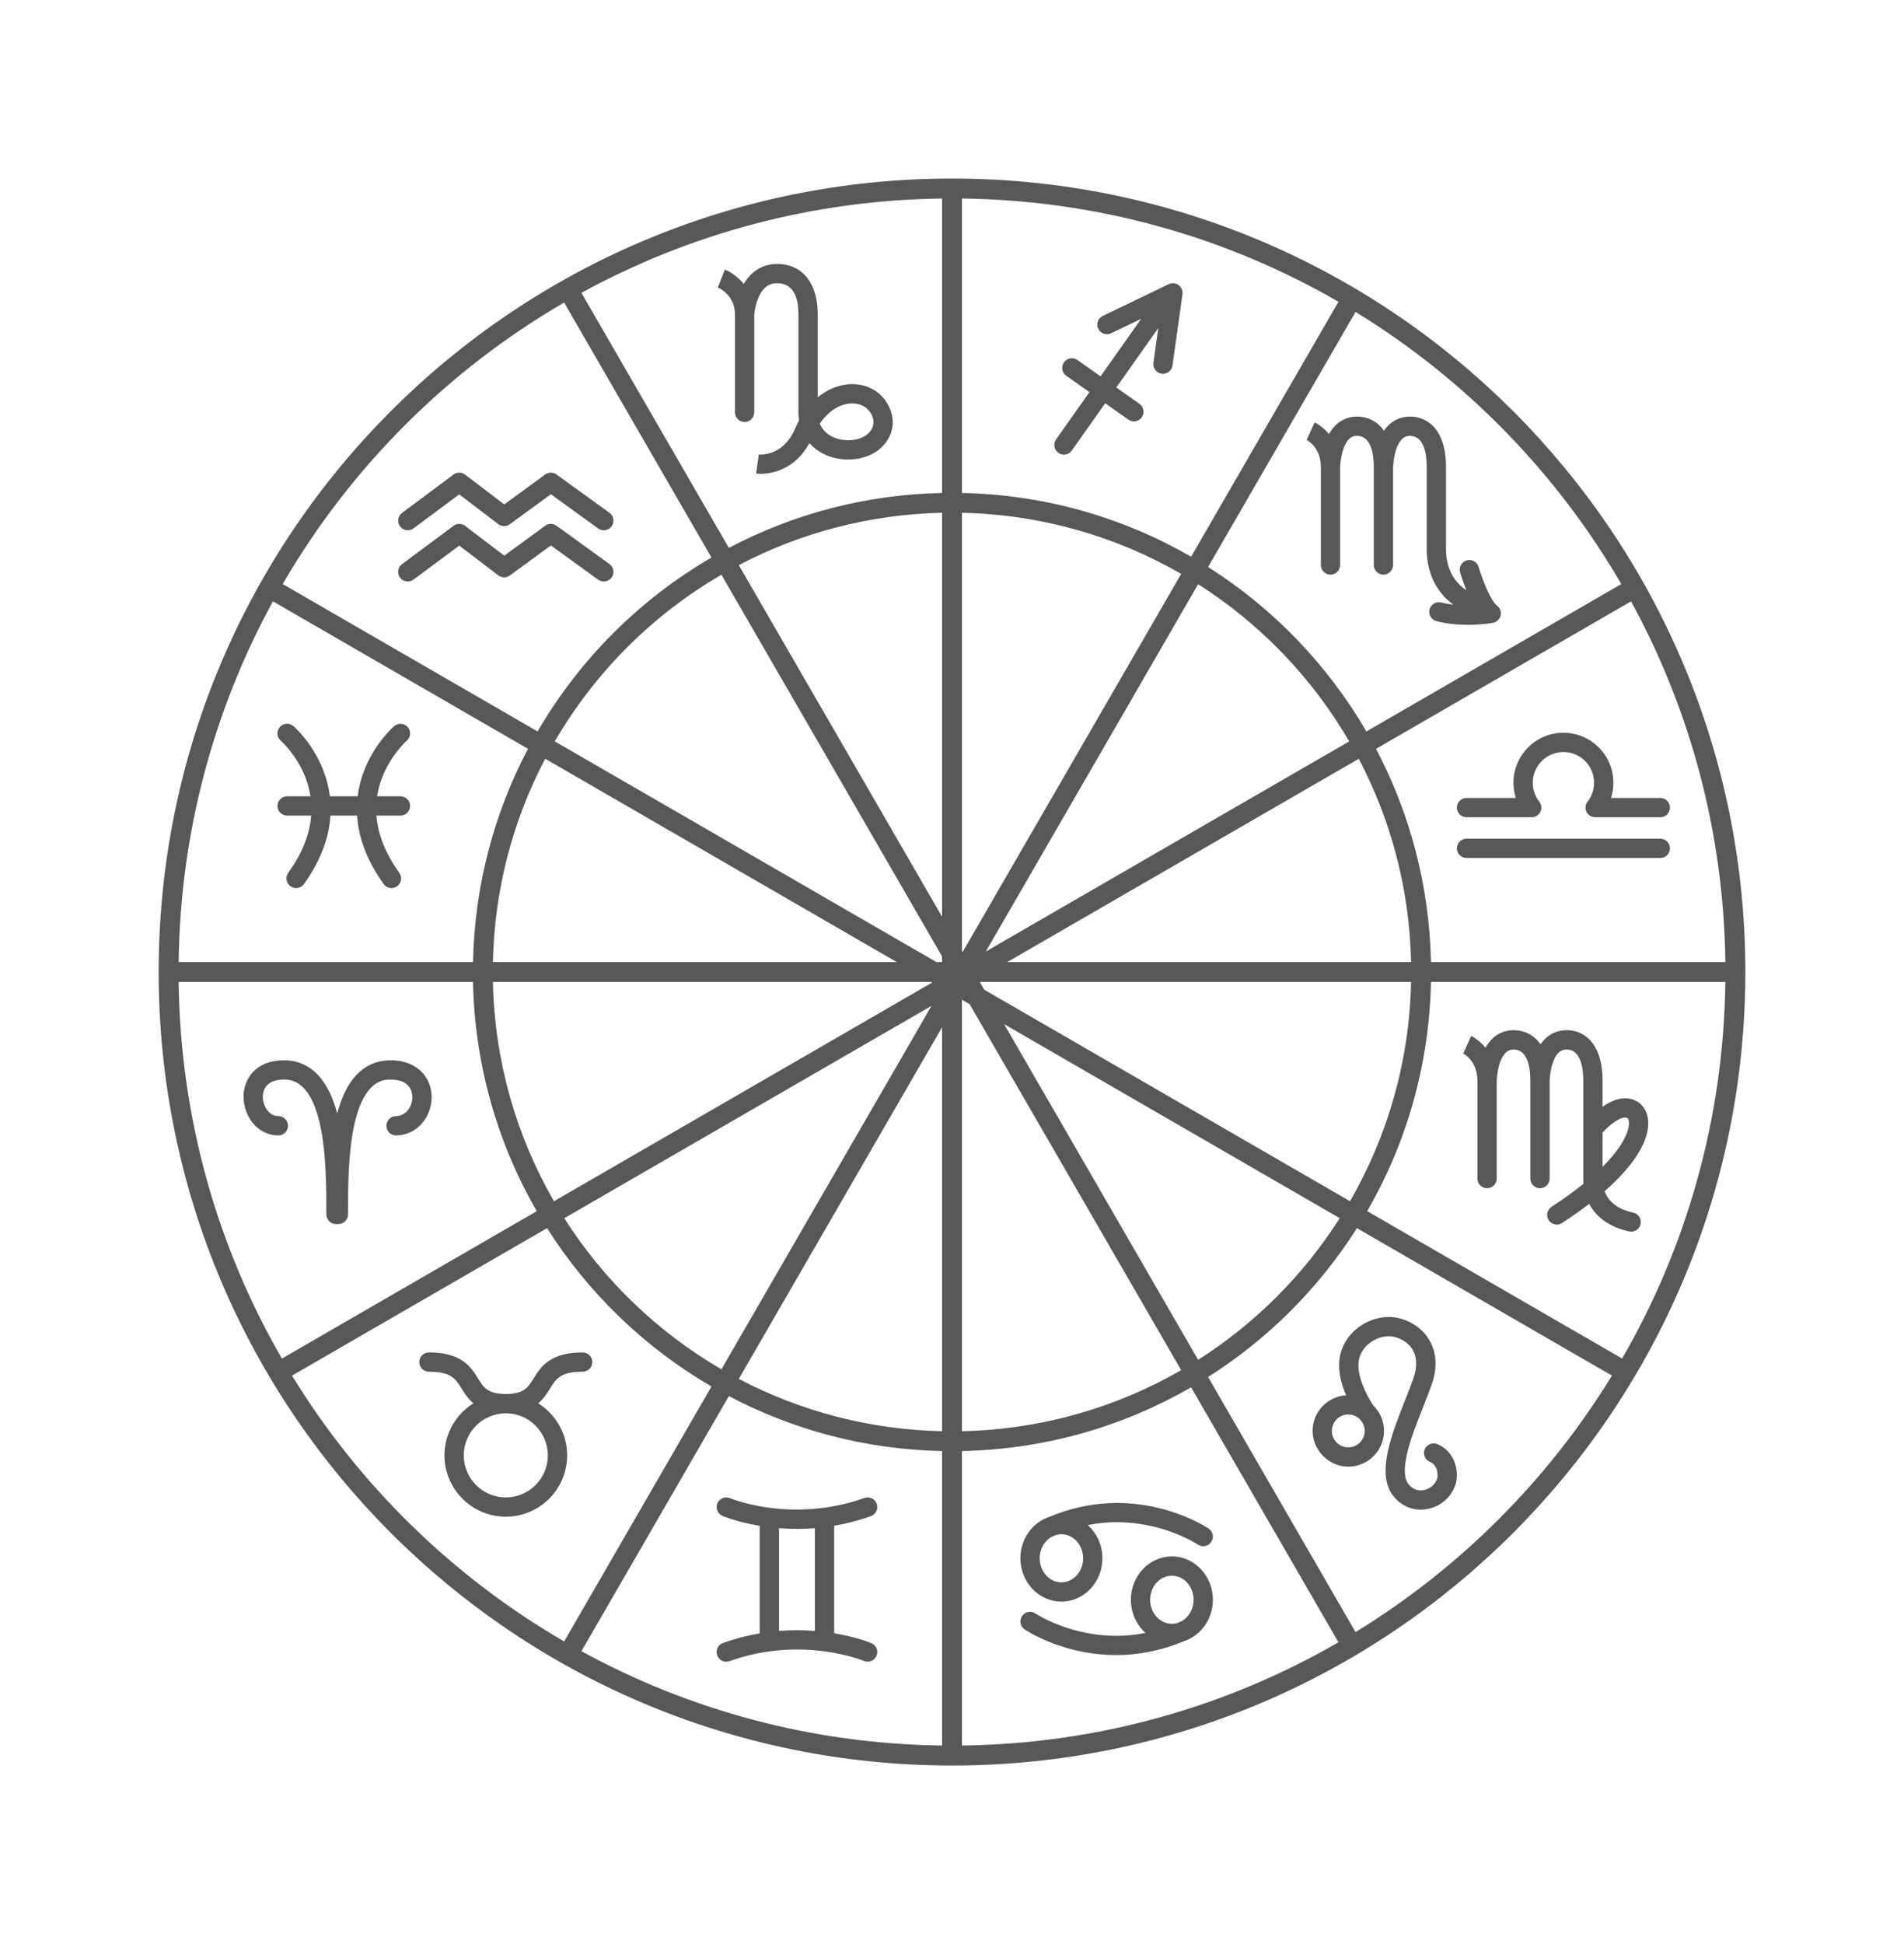 <svg xmlns="http://www.w3.org/2000/svg" fill="none" viewBox="0 0 96 98" height="98" width="96">
<path fill="#585858" d="M36.17 75.782C36.274 75.534 36.559 75.418 36.806 75.522C36.82 75.528 37.608 75.852 38.833 76.011C39.957 76.157 41.695 76.189 43.582 75.513C43.835 75.422 44.114 75.553 44.204 75.806C44.295 76.059 44.163 76.337 43.91 76.428C43.309 76.643 42.69 76.805 42.059 76.913V82.334C43.196 82.522 43.904 82.817 43.936 82.831C44.183 82.936 44.299 83.222 44.194 83.469C44.09 83.716 43.805 83.832 43.558 83.728C43.55 83.725 42.761 83.398 41.532 83.238C40.407 83.092 38.67 83.061 36.782 83.738C36.728 83.757 36.672 83.766 36.618 83.766C36.418 83.766 36.231 83.642 36.16 83.444C36.07 83.191 36.201 82.913 36.453 82.823C37.054 82.607 37.674 82.444 38.304 82.337V76.917C37.168 76.728 36.461 76.432 36.428 76.418C36.181 76.313 36.065 76.029 36.17 75.782ZM41.042 77.039C40.757 77.061 40.485 77.071 40.183 77.071C39.882 77.071 39.579 77.059 39.278 77.035V82.215C39.293 82.214 39.308 82.212 39.324 82.211C39.907 82.167 40.498 82.168 41.087 82.214V77.035C41.072 77.036 41.057 77.038 41.042 77.039Z" clip-rule="evenodd" fill-rule="evenodd"></path>
<path fill="#585858" d="M59.087 78.458C60.227 78.458 61.154 79.438 61.154 80.643C61.154 81.625 60.537 82.459 59.691 82.733C58.735 83.134 57.743 83.365 56.739 83.419C56.586 83.427 56.432 83.431 56.279 83.431C55.556 83.431 54.829 83.341 54.112 83.162C52.632 82.791 51.702 82.167 51.662 82.14C51.44 81.989 51.382 81.686 51.533 81.464C51.684 81.242 51.986 81.185 52.208 81.335C52.22 81.344 53.063 81.903 54.385 82.228C55.523 82.507 56.653 82.536 57.758 82.316C57.306 81.915 57.019 81.314 57.019 80.643C57.019 79.438 57.947 78.458 59.087 78.458ZM59.086 79.431C58.482 79.431 57.991 79.975 57.991 80.643C57.991 81.311 58.482 81.855 59.086 81.855C59.18 81.855 59.27 81.843 59.357 81.818C59.417 81.792 59.478 81.766 59.538 81.738C59.556 81.73 59.575 81.722 59.594 81.716C59.943 81.513 60.181 81.108 60.181 80.643C60.181 79.975 59.69 79.431 59.086 79.431Z" clip-rule="evenodd" fill-rule="evenodd"></path>
<path fill="#585858" d="M55.863 75.777C56.737 75.73 57.621 75.817 58.49 76.035C59.969 76.405 60.898 77.028 60.94 77.056C61.162 77.207 61.22 77.509 61.069 77.731C60.975 77.87 60.822 77.945 60.666 77.945C60.573 77.945 60.478 77.918 60.395 77.862C60.382 77.853 59.539 77.293 58.217 76.969C57.078 76.689 55.95 76.66 54.844 76.88C55.296 77.281 55.583 77.882 55.583 78.553C55.583 79.758 54.656 80.738 53.516 80.738C52.376 80.737 51.448 79.757 51.448 78.553C51.448 77.571 52.065 76.738 52.911 76.464C53.867 76.062 54.858 75.831 55.863 75.777ZM53.516 77.341C53.423 77.341 53.332 77.354 53.245 77.379C53.185 77.404 53.124 77.43 53.064 77.458C53.046 77.466 53.027 77.474 53.008 77.479C52.659 77.682 52.421 78.087 52.421 78.553C52.421 79.221 52.912 79.765 53.516 79.765C54.12 79.765 54.611 79.221 54.611 78.553C54.611 77.885 54.12 77.341 53.516 77.341Z" clip-rule="evenodd" fill-rule="evenodd"></path>
<path fill="#585858" d="M29.38 68.175C29.648 68.175 29.866 68.394 29.866 68.662C29.866 68.93 29.648 69.148 29.38 69.148C28.259 69.148 28.038 69.503 27.733 69.995C27.582 70.239 27.413 70.511 27.137 70.741C28.011 71.288 28.595 72.26 28.595 73.365C28.595 75.07 27.207 76.457 25.503 76.457C23.798 76.457 22.411 75.07 22.41 73.365C22.41 72.26 22.994 71.288 23.869 70.741C23.592 70.511 23.423 70.239 23.272 69.995C22.967 69.504 22.746 69.148 21.625 69.148C21.357 69.148 21.14 68.93 21.139 68.662C21.139 68.394 21.357 68.175 21.625 68.175C22.349 68.175 22.905 68.314 23.325 68.598C23.711 68.859 23.917 69.19 24.098 69.483C24.387 69.948 24.58 70.26 25.503 70.273C26.425 70.26 26.618 69.948 26.907 69.483C27.088 69.19 27.294 68.858 27.68 68.598C28.099 68.314 28.656 68.175 29.38 68.175ZM25.503 71.245C24.334 71.245 23.383 72.196 23.383 73.365C23.383 74.534 24.334 75.484 25.503 75.484C26.671 75.484 27.622 74.534 27.622 73.365C27.622 72.196 26.671 71.245 25.503 71.245Z" clip-rule="evenodd" fill-rule="evenodd"></path>
<path fill="#585858" d="M70.02 66.389C70.767 66.389 71.531 66.783 71.963 67.393C72.288 67.851 72.59 68.64 72.183 69.804C72.06 70.156 71.909 70.536 71.75 70.938C71.437 71.729 71.112 72.547 70.943 73.282C70.777 74.006 70.795 74.514 71 74.791C71.267 75.153 71.609 75.149 71.789 75.115C72.116 75.052 72.39 74.807 72.471 74.504C72.495 74.412 72.529 73.874 72.097 73.694C71.85 73.591 71.732 73.306 71.835 73.058C71.938 72.81 72.223 72.693 72.471 72.796C72.895 72.972 73.211 73.318 73.361 73.769C73.488 74.153 73.469 74.531 73.41 74.756C73.232 75.422 72.667 75.937 71.971 76.07C71.857 76.092 71.744 76.102 71.633 76.102C71.08 76.102 70.568 75.842 70.219 75.369C69.393 74.251 70.165 72.301 70.847 70.58C71.002 70.187 71.148 69.816 71.265 69.483C71.478 68.872 71.445 68.344 71.17 67.956C70.879 67.546 70.383 67.362 70.021 67.362C69.297 67.362 68.49 67.946 68.49 68.814C68.49 69.683 69.118 70.664 69.244 70.852C69.575 71.178 69.781 71.633 69.781 72.134C69.781 73.127 68.974 73.934 67.981 73.934C66.988 73.934 66.18 73.089 66.18 72.134C66.18 71.179 66.927 70.395 67.868 70.337C67.678 69.886 67.518 69.348 67.518 68.814C67.518 68.145 67.799 67.522 68.312 67.059C68.783 66.633 69.405 66.389 70.02 66.389ZM67.98 71.305C67.524 71.305 67.152 71.677 67.152 72.133C67.152 72.589 67.523 72.961 67.98 72.961C68.437 72.961 68.808 72.59 68.808 72.133C68.808 71.677 68.437 71.305 67.98 71.305Z" clip-rule="evenodd" fill-rule="evenodd"></path>
<path fill="#585858" d="M14.311 53.449C15.083 53.449 15.724 53.771 16.215 54.405C16.551 54.838 16.81 55.405 17.002 56.13C17.194 55.405 17.452 54.838 17.787 54.405C18.279 53.771 18.92 53.449 19.692 53.449C20.497 53.449 20.977 53.755 21.237 54.011C21.571 54.341 21.758 54.795 21.763 55.289C21.768 55.762 21.602 56.238 21.307 56.594C20.973 56.999 20.5 57.227 19.977 57.237C19.709 57.243 19.488 57.029 19.483 56.761C19.478 56.493 19.691 56.27 19.959 56.265C20.485 56.255 20.795 55.766 20.79 55.299C20.787 55.035 20.675 54.422 19.693 54.422C19.364 54.422 18.366 54.422 17.865 56.695C17.548 58.135 17.547 59.917 17.547 61.218C17.547 61.487 17.33 61.705 17.061 61.705H16.941C16.672 61.705 16.455 61.487 16.455 61.218C16.455 59.917 16.455 58.135 16.137 56.695C15.636 54.422 14.638 54.422 14.309 54.422C13.356 54.422 13.252 55.028 13.252 55.288C13.252 55.76 13.567 56.264 14.035 56.264C14.303 56.264 14.521 56.483 14.521 56.751C14.521 57.02 14.303 57.237 14.035 57.237C13.527 57.237 13.065 57.009 12.733 56.595C12.446 56.236 12.28 55.76 12.28 55.288C12.28 54.373 12.91 53.449 14.311 53.449Z"></path>
<path fill="#585858" d="M78.981 51.932C79.588 51.932 80.097 52.225 80.413 52.757C80.671 53.19 80.802 53.764 80.802 54.465V55.791C81.259 55.468 81.87 55.204 82.451 55.476C82.831 55.654 83.067 56.03 83.101 56.508C83.132 56.951 83 57.694 82.194 58.719C81.852 59.154 81.421 59.599 80.905 60.05C81.121 60.641 81.637 60.933 82.135 61.075L82.346 61.127C82.608 61.182 82.776 61.44 82.72 61.703C82.672 61.931 82.47 62.089 82.245 62.089C82.212 62.089 82.178 62.085 82.144 62.078C81.726 61.99 81.124 61.791 80.633 61.343C80.425 61.152 80.256 60.931 80.127 60.687C79.711 61.006 79.255 61.328 78.759 61.652C78.677 61.705 78.585 61.731 78.494 61.731C78.335 61.731 78.179 61.653 78.086 61.51C77.939 61.285 78.003 60.984 78.228 60.837C78.83 60.444 79.367 60.056 79.839 59.675C79.832 59.59 79.829 59.502 79.829 59.413V54.465C79.829 53.882 79.719 52.904 78.981 52.904C78.193 52.904 78.135 54.425 78.133 54.487V59.413C78.133 59.682 77.914 59.899 77.646 59.899C77.378 59.899 77.16 59.682 77.16 59.413V54.465C77.16 53.882 77.05 52.904 76.312 52.904C75.524 52.904 75.466 54.425 75.464 54.487V59.413C75.464 59.681 75.246 59.899 74.978 59.899C74.71 59.899 74.492 59.682 74.492 59.413V54.483C74.492 53.473 73.799 53.12 73.769 53.106L73.774 53.109L74.178 52.225C74.206 52.237 74.568 52.409 74.901 52.814C75.321 52.059 75.943 51.932 76.312 51.932C76.876 51.932 77.354 52.185 77.673 52.646C78.087 52.04 78.641 51.932 78.981 51.932ZM82.039 56.356C81.764 56.228 81.143 56.701 80.819 57.077C80.813 57.084 80.808 57.09 80.802 57.097V58.819C81.039 58.581 81.249 58.347 81.429 58.118C82.1 57.264 82.144 56.755 82.132 56.575C82.124 56.463 82.088 56.379 82.039 56.356Z" clip-rule="evenodd" fill-rule="evenodd"></path>
<path fill="#585858" d="M19.875 36.602C20.078 36.428 20.386 36.451 20.561 36.654C20.736 36.858 20.713 37.164 20.51 37.339C20.494 37.353 19.693 38.064 19.254 39.232C19.141 39.532 19.062 39.835 19.015 40.14L20.192 40.141C20.46 40.141 20.678 40.358 20.678 40.627C20.677 40.895 20.46 41.112 20.192 41.113H18.979C19.051 42.062 19.436 43.028 20.133 43.998C20.29 44.217 20.24 44.52 20.021 44.676C19.936 44.738 19.837 44.768 19.739 44.768C19.588 44.768 19.439 44.697 19.344 44.565C18.594 43.521 18.152 42.453 18.03 41.389C18.02 41.297 18.012 41.205 18.006 41.113H16.662C16.657 41.205 16.648 41.297 16.638 41.389C16.516 42.453 16.074 43.521 15.325 44.565C15.23 44.697 15.081 44.767 14.93 44.767C14.831 44.767 14.732 44.738 14.646 44.676C14.428 44.52 14.378 44.216 14.534 43.998C15.232 43.027 15.617 42.062 15.689 41.113H14.476C14.207 41.113 13.99 40.894 13.99 40.626C13.99 40.358 14.207 40.14 14.476 40.14H15.653C15.607 39.835 15.527 39.532 15.415 39.232C14.973 38.057 14.165 37.346 14.157 37.339C13.953 37.164 13.931 36.857 14.106 36.653C14.281 36.45 14.589 36.428 14.793 36.602C14.834 36.638 15.774 37.458 16.308 38.848C16.471 39.272 16.579 39.704 16.633 40.141H18.034C18.088 39.704 18.196 39.272 18.359 38.848C18.893 37.459 19.832 36.64 19.875 36.602Z"></path>
<path fill="#585858" d="M83.714 42.279C83.982 42.279 84.2 42.497 84.2 42.765C84.2 43.034 83.983 43.251 83.714 43.251H73.942C73.674 43.251 73.457 43.034 73.457 42.765C73.457 42.497 73.674 42.279 73.942 42.279H83.714Z"></path>
<path fill="#585858" d="M78.828 36.938C80.217 36.938 81.346 38.067 81.346 39.456C81.346 39.721 81.306 39.979 81.228 40.224H83.714C83.982 40.224 84.2 40.442 84.2 40.71C84.2 40.978 83.983 41.197 83.714 41.197H80.428C80.242 41.197 80.071 41.09 79.99 40.923C79.908 40.756 79.93 40.556 80.045 40.41C80.26 40.136 80.374 39.806 80.374 39.456C80.374 38.603 79.681 37.91 78.828 37.91C77.975 37.91 77.282 38.604 77.282 39.456C77.282 39.806 77.395 40.135 77.611 40.41C77.725 40.556 77.747 40.756 77.665 40.923C77.584 41.09 77.414 41.197 77.228 41.197H73.942C73.674 41.197 73.457 40.978 73.457 40.71C73.457 40.442 73.674 40.224 73.942 40.224H76.428C76.35 39.979 76.309 39.721 76.309 39.456C76.309 38.067 77.439 36.938 78.828 36.938Z"></path>
<path fill="#585858" d="M71.087 21C71.694 21 72.204 21.293 72.52 21.824C72.777 22.258 72.908 22.833 72.908 23.534V27.681C72.908 28.763 73.411 29.41 73.934 29.753C73.745 29.279 73.625 28.876 73.619 28.855C73.542 28.597 73.689 28.326 73.946 28.249C74.204 28.173 74.474 28.32 74.551 28.577C74.553 28.587 74.683 29.019 74.876 29.488C75.213 30.31 75.43 30.494 75.47 30.523L75.469 30.522C75.628 30.636 75.704 30.834 75.662 31.024C75.619 31.215 75.466 31.361 75.273 31.396C75.235 31.403 74.713 31.496 74.01 31.496C73.534 31.496 72.974 31.453 72.427 31.313C72.167 31.246 72.01 30.981 72.077 30.721C72.143 30.462 72.407 30.305 72.667 30.371C72.87 30.423 73.078 30.458 73.281 30.482C73.104 30.354 72.94 30.209 72.793 30.049C72.232 29.433 71.935 28.613 71.935 27.68V23.533C71.935 22.95 71.825 21.972 71.087 21.972C70.298 21.972 70.241 23.495 70.239 23.555V28.481C70.239 28.749 70.021 28.967 69.753 28.967C69.485 28.967 69.266 28.75 69.266 28.481V23.533C69.266 22.95 69.156 21.972 68.418 21.972C68.291 21.972 67.952 21.973 67.722 22.67C67.585 23.089 67.571 23.522 67.57 23.554V28.481C67.57 28.749 67.353 28.967 67.084 28.967C66.816 28.967 66.598 28.75 66.598 28.481V23.55C66.598 22.544 65.909 22.191 65.875 22.174L65.881 22.176L66.284 21.292C66.312 21.305 66.674 21.476 67.007 21.882C67.427 21.127 68.049 21 68.418 21C68.982 21 69.461 21.253 69.78 21.714C70.193 21.108 70.747 21 71.087 21Z"></path>
<path fill="#585858" d="M22.867 26.506C23.041 26.376 23.28 26.377 23.452 26.509L25.423 28.011L27.487 26.503C27.657 26.378 27.888 26.378 28.059 26.502L30.729 28.433C30.946 28.591 30.994 28.894 30.837 29.112C30.742 29.243 30.593 29.313 30.443 29.313C30.344 29.313 30.244 29.284 30.157 29.221L27.775 27.497L25.705 29.01C25.531 29.137 25.294 29.134 25.123 29.004L23.155 27.504L20.851 29.217C20.635 29.377 20.331 29.333 20.171 29.118C20.011 28.902 20.055 28.597 20.271 28.437L22.867 26.506Z"></path>
<path fill="#585858" d="M27.487 23.92C27.657 23.796 27.888 23.796 28.059 23.919L30.729 25.85C30.946 26.008 30.994 26.312 30.837 26.529C30.742 26.661 30.593 26.73 30.443 26.73C30.344 26.73 30.244 26.701 30.157 26.639L27.775 24.915L25.705 26.427C25.531 26.554 25.294 26.552 25.123 26.422L23.155 24.921L20.851 26.635C20.635 26.794 20.331 26.749 20.171 26.534C20.011 26.319 20.055 26.015 20.271 25.854L22.867 23.922C23.041 23.793 23.28 23.795 23.452 23.926L25.423 25.428L27.487 23.92Z"></path>
<path fill="#585858" d="M58.928 14.325C59.089 14.247 59.281 14.265 59.425 14.371L59.424 14.372C59.569 14.477 59.645 14.654 59.62 14.831L59.117 18.425C59.084 18.669 58.876 18.845 58.637 18.845C58.615 18.845 58.592 18.843 58.569 18.84C58.303 18.803 58.118 18.557 58.155 18.291L58.4 16.539L56.285 19.534L57.452 20.358C57.672 20.512 57.723 20.816 57.568 21.035C57.474 21.169 57.324 21.241 57.171 21.241C57.074 21.241 56.976 21.212 56.891 21.151L55.724 20.328L54.042 22.711C53.947 22.845 53.797 22.917 53.644 22.917C53.547 22.917 53.449 22.888 53.364 22.828C53.145 22.673 53.092 22.369 53.247 22.15L54.93 19.767L53.762 18.943C53.543 18.788 53.491 18.484 53.646 18.265C53.801 18.046 54.104 17.994 54.324 18.148L55.49 18.972L57.538 16.072L56.021 16.801C55.779 16.917 55.489 16.815 55.373 16.573C55.257 16.331 55.359 16.041 55.601 15.925L58.928 14.325Z"></path>
<path fill="#585858" d="M39.185 13.305C39.859 13.305 40.408 13.58 40.77 14.1C41.072 14.533 41.231 15.135 41.231 15.838V20.028L41.233 20.026C41.672 19.665 42.175 19.442 42.687 19.381C43.462 19.288 44.181 19.576 44.612 20.148L44.748 20.352C45.035 20.839 45.092 21.386 44.9 21.884C44.658 22.509 44.065 22.968 43.311 23.112C42.495 23.269 41.657 23.072 41.07 22.587C40.976 22.509 40.89 22.426 40.812 22.338C40.345 23.188 39.709 23.566 39.232 23.733C38.872 23.86 38.554 23.887 38.351 23.887C38.227 23.887 38.145 23.876 38.126 23.873L38.258 22.91C38.346 22.919 39.482 23.01 40.085 21.613C40.148 21.467 40.216 21.327 40.289 21.194C40.269 21.062 40.258 20.926 40.258 20.786V15.838C40.258 15.126 40.071 14.277 39.184 14.277C38.914 14.277 38.525 14.352 38.245 14.994C38.072 15.389 38.034 15.802 38.029 15.872V20.786C38.029 21.054 37.811 21.272 37.543 21.272C37.274 21.272 37.057 21.054 37.057 20.786V15.855C37.057 15.108 36.589 14.723 36.34 14.57L36.194 14.492L36.548 13.586C36.587 13.602 36.943 13.747 37.295 14.09C37.369 14.161 37.438 14.236 37.501 14.314C37.881 13.66 38.469 13.305 39.185 13.305ZM42.802 20.346C42.252 20.412 41.732 20.776 41.333 21.353C41.41 21.543 41.529 21.705 41.691 21.839C42.051 22.137 42.603 22.26 43.13 22.159C43.551 22.078 43.873 21.845 43.993 21.536C44.092 21.279 44.038 21.001 43.836 20.732C43.615 20.44 43.229 20.295 42.802 20.346Z" clip-rule="evenodd" fill-rule="evenodd"></path>
<path fill="#585858" d="M47.999 9C70.091 9 88 26.908 88 48.999C88 71.091 70.091 89 47.999 89C25.909 89 8 71.09 8 48.999C8 26.908 25.908 9 47.999 9ZM29.332 83.209C29.327 83.218 29.319 83.226 29.313 83.235C34.725 86.196 40.915 87.909 47.5 87.992V73.148C43.623 73.069 39.971 72.077 36.75 70.378L29.332 83.209ZM60.055 69.935C56.643 71.904 52.704 73.062 48.501 73.148V87.992C55.411 87.905 61.887 86.023 67.485 82.787L60.055 69.935ZM14.724 69.345C18.11 74.872 22.835 79.489 28.447 82.747C28.453 82.734 28.458 82.72 28.466 82.707L35.873 69.894C32.51 67.937 29.662 65.192 27.583 61.911L14.724 69.345ZM68.416 61.911C66.501 64.933 63.934 67.5 60.912 69.415L68.346 82.274C73.61 79.048 78.049 74.609 81.275 69.345L68.416 61.911ZM37.251 69.51C40.325 71.124 43.806 72.068 47.5 72.147V51.782L37.251 69.51ZM48.501 72.147C52.521 72.061 56.289 70.952 59.554 69.068L48.89 50.623L48.501 50.397V72.147ZM28.45 61.41C30.441 64.539 33.162 67.158 36.374 69.026L46.966 50.706L28.45 61.41ZM60.41 68.548C63.281 66.722 65.722 64.28 67.549 61.409L50.628 51.627L60.41 68.548ZM9.007 49.5C9.094 56.41 10.977 62.887 14.213 68.485L27.063 61.055C25.094 57.642 23.936 53.703 23.85 49.5H9.007ZM72.149 49.5C72.064 53.703 70.905 57.642 68.936 61.054L81.788 68.484C85.024 62.886 86.906 56.41 86.993 49.5H72.149ZM24.852 49.5C24.938 53.521 26.047 57.289 27.931 60.554L47 49.529L46.949 49.5H24.852ZM49.624 49.89L68.068 60.553C69.952 57.287 71.062 53.52 71.148 49.5H49.399L49.624 49.89ZM13.764 30.311C10.803 35.723 9.09 41.914 9.007 48.499H23.85C23.929 44.622 24.922 40.97 26.621 37.748L13.792 30.331C13.782 30.325 13.773 30.317 13.764 30.311ZM27.489 38.249C25.874 41.323 24.931 44.804 24.852 48.499H45.217L27.489 38.249ZM36.374 28.972C32.897 30.995 29.995 33.896 27.972 37.373L47.217 48.499H47.5V48.215L36.374 28.972ZM50.785 48.499H71.148C71.069 44.804 70.124 41.324 68.51 38.25L50.785 48.499ZM82.21 30.331L69.379 37.749C71.078 40.971 72.07 44.622 72.149 48.499H86.993C86.91 41.914 85.197 35.723 82.236 30.311C82.227 30.317 82.219 30.326 82.21 30.331ZM48.501 47.947L48.531 47.999L59.556 28.93C56.29 27.046 52.522 25.936 48.501 25.85V47.947ZM49.706 47.965L68.026 37.374C66.158 34.162 63.54 31.441 60.41 29.45L49.706 47.965ZM47.5 25.85C43.805 25.929 40.324 26.873 37.25 28.488L47.5 46.215V25.85ZM60.912 28.582C64.193 30.661 66.937 33.509 68.894 36.872L81.708 29.465C81.721 29.457 81.735 29.452 81.748 29.446C78.49 23.834 73.873 19.11 68.346 15.724L60.912 28.582ZM28.447 15.25C22.569 18.663 17.665 23.568 14.252 29.446C14.265 29.453 14.28 29.457 14.293 29.465L27.105 36.871C29.216 33.243 32.244 30.215 35.872 28.105L28.466 15.292C28.458 15.278 28.453 15.264 28.447 15.25ZM48.501 24.85C52.704 24.936 56.643 26.094 60.056 28.063L67.486 15.212C61.888 11.976 55.411 10.094 48.501 10.007V24.85ZM47.5 10.007C40.915 10.09 34.724 11.802 29.312 14.763C29.318 14.772 29.326 14.781 29.332 14.791L36.749 27.619C39.971 25.92 43.623 24.929 47.5 24.85V10.007Z" clip-rule="evenodd" fill-rule="evenodd"></path>
</svg>
